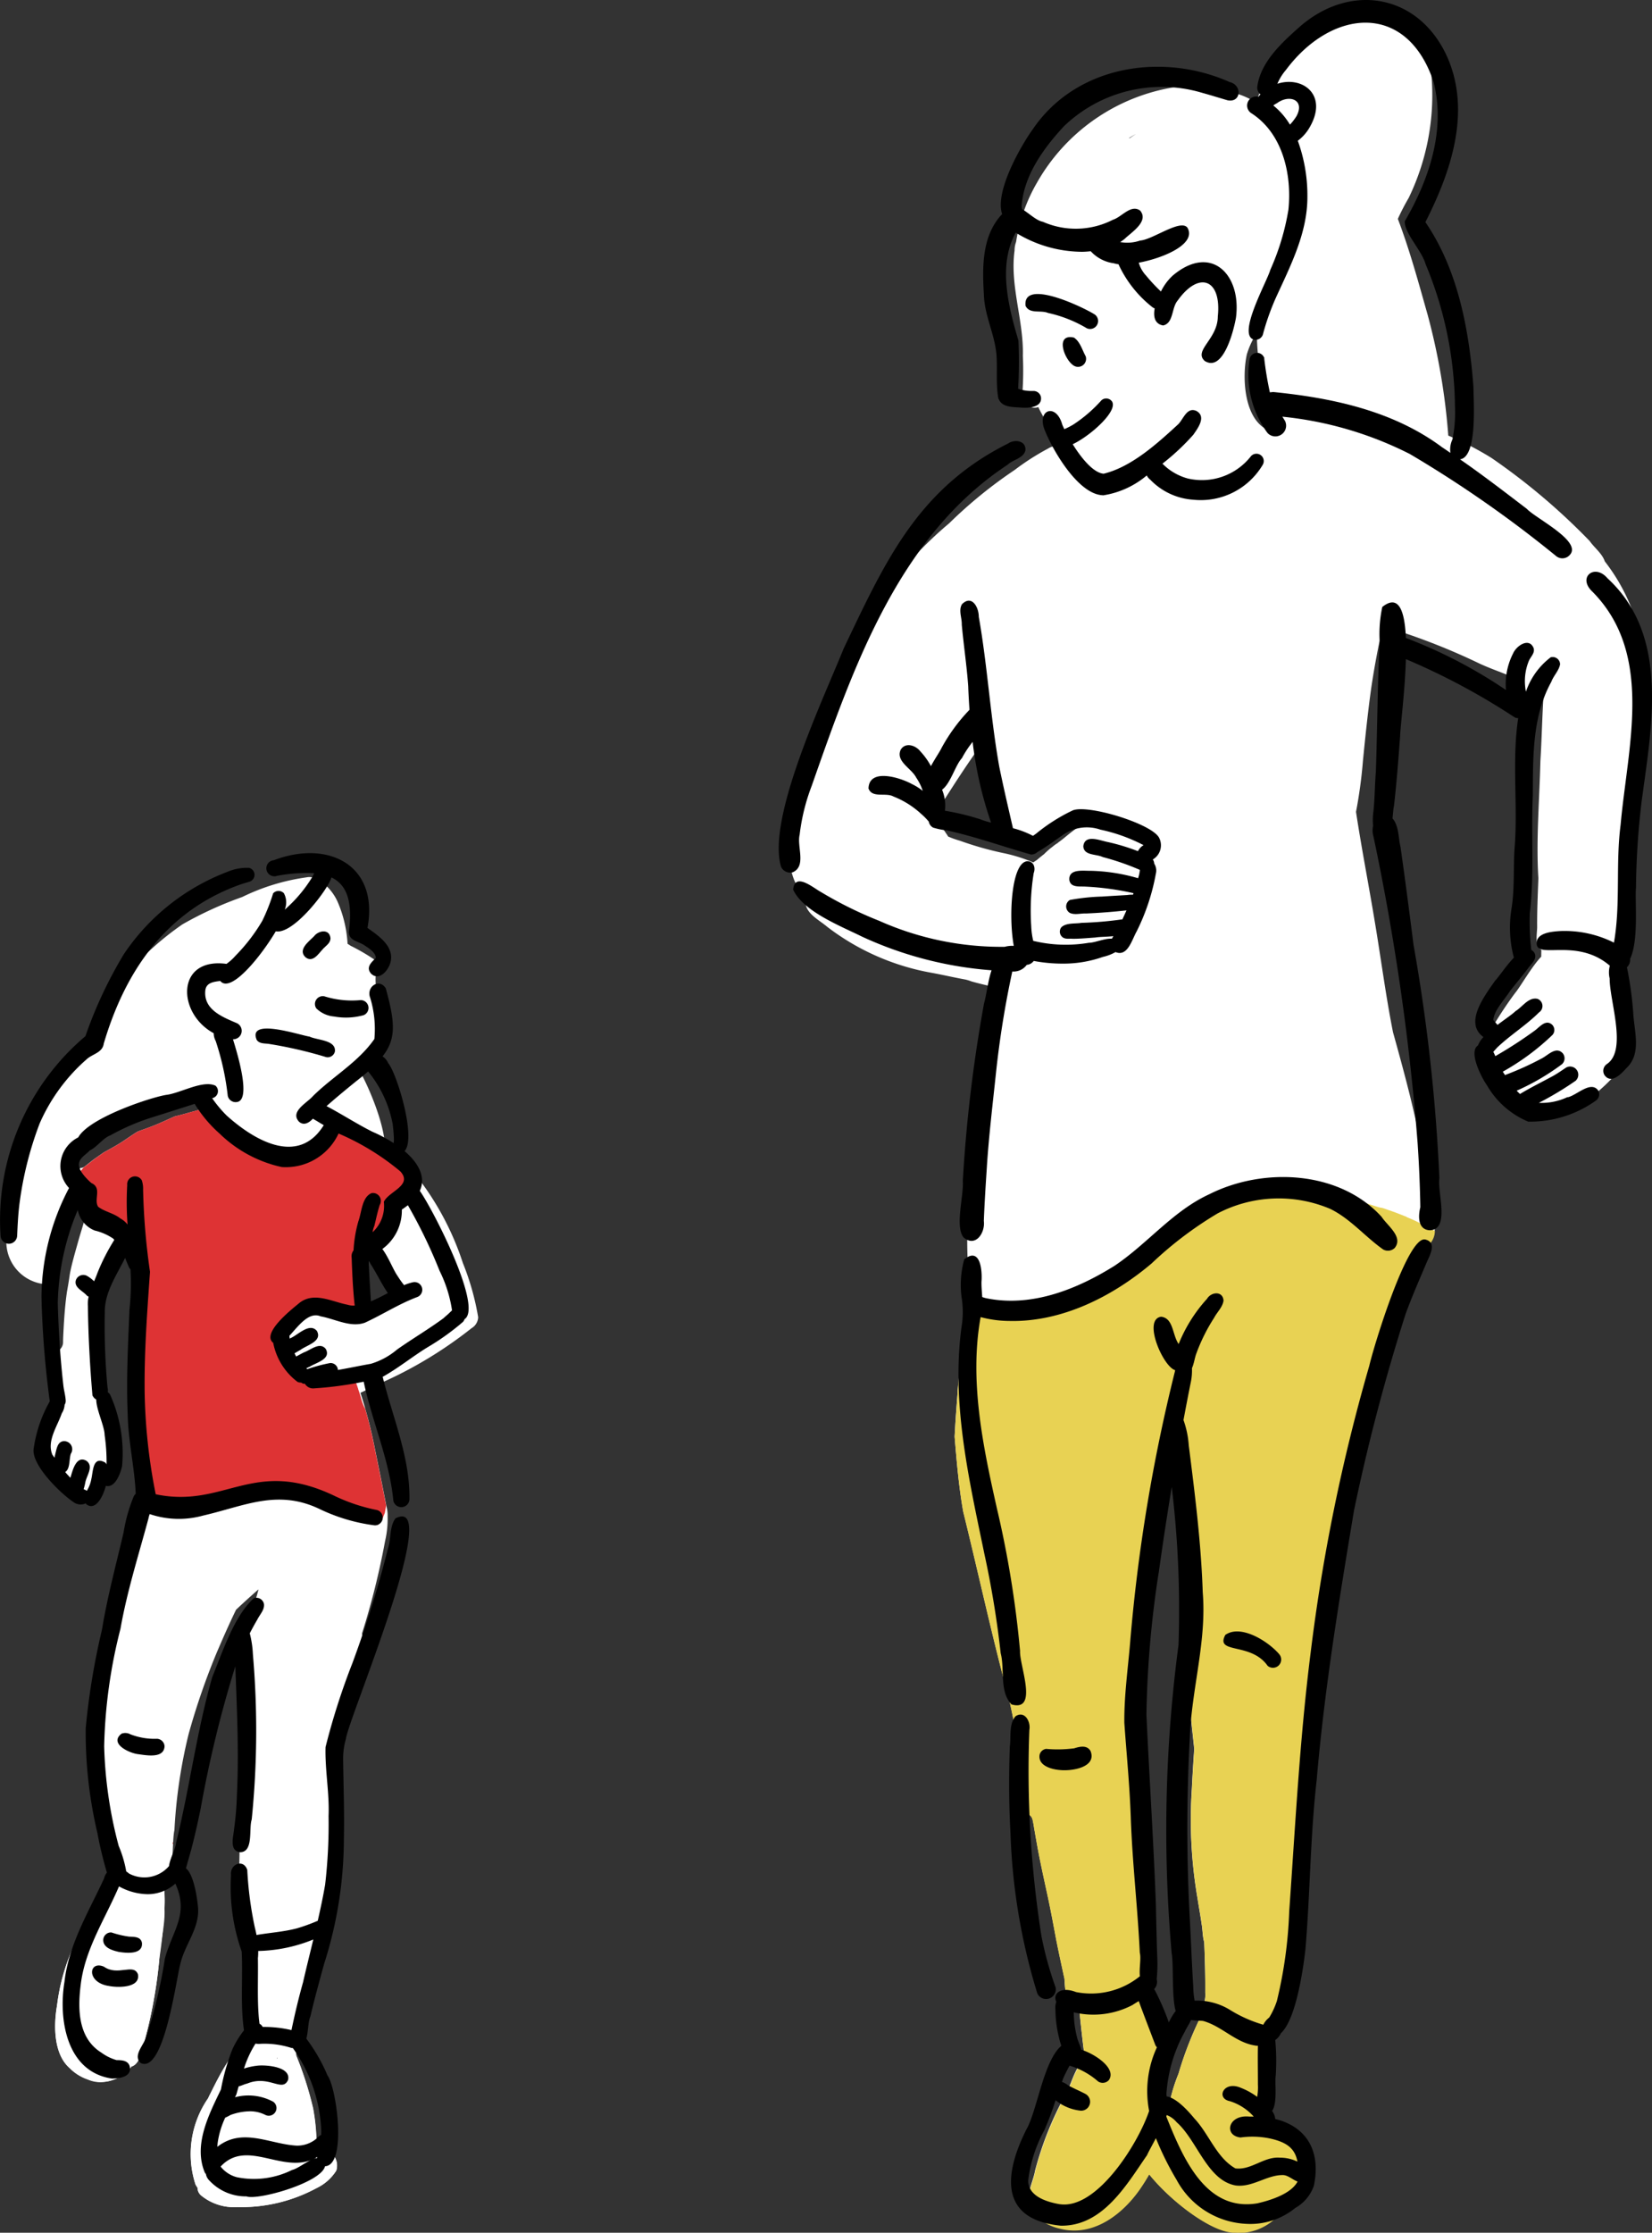 <svg height="148.149" viewBox="0 0 109.656 148.149" width="109.656" xmlns="http://www.w3.org/2000/svg" xmlns:xlink="http://www.w3.org/1999/xlink"><rect x="0" y="0" width="109.656" height="148.149" fill="#333333" stroke="none"/><clipPath id="a"><path d="m0 0h109.657v148.149h-109.657z"/></clipPath><g clip-path="url(#a)" fill="#fff" transform="translate(.001)"><path d="m143.6 49.779c-.022-.178-.041-.357-.06-.535q-.064-.6-.119-1.2c0 .02 0 .042.006.062-.015-.153-.027-.305-.039-.458s-.021-.3-.031-.446v-.019c-.043-.575-.063-1.15-.081-1.726-.079-.915-.164-1.83-.285-2.741-.06-.442-.115-.883-.158-1.325v-.021-.028c-.01-.116-.019-.233-.027-.35a12.614 12.614 0 0 0 -1.783-3.13c-.166-.512-.7-.911-1-1.345a42.671 42.671 0 0 0 -6.523-5.517 20.757 20.757 0 0 0 -2.864-1.481 43.148 43.148 0 0 0 -1.366-8c-.607-2.143-1.191-4.3-1.982-6.38a15.2 15.2 0 0 1 .72-1.391 15.688 15.688 0 0 0 1.542-7.712c-.048-.743-.2-2.612-1.235-2.5-.886-1.532-2.405-2.416-4.879-1.756a9 9 0 0 0 -5.158 4.578c-.111.3-.288.693-.408 1.094l-.023-.005a.809.809 0 0 0 -.108-.11c-1.544-.931-3.424-.866-5.163-.953a12.812 12.812 0 0 0 -9.229 6.331 11.283 11.283 0 0 0 -1.4 3.954 1.614 1.614 0 0 0 -.1.57c-.321 2.349.615 4.64.55 6.987a21.446 21.446 0 0 1 -.016 2.254.879.879 0 0 0 .724 1.186.782.782 0 0 0 .319-.038c.289.643.809 1.374.985 1.825.113.219.227.439.341.658-.04.011-.082.025-.124.04-.08.028-.159.057-.238.09a1.045 1.045 0 0 0 -.315.137 16.412 16.412 0 0 0 -2.213 1.417 30.465 30.465 0 0 0 -4.355 3.544 26.327 26.327 0 0 0 -6.505 8.176c-.338.769-.619 1.561-.93 2.34a7.544 7.544 0 0 0 -.329 1.107c-1.7 3.769-3.949 10.031-2.249 12.562a1.505 1.505 0 0 0 .47.979c.057.752.918 1.158 1.435 1.6a15.98 15.98 0 0 0 6.937 3.06c.753.138 1.5.313 2.26.451a2.862 2.862 0 0 1 .386.121c.6.169 1.214.312 1.83.428a.229.229 0 0 1 0 .029.979.979 0 0 1 -.023.184l-.005.028a.429.429 0 0 1 .031.089.6.6 0 0 1 .008.212v.024.014.016c0 .018 0 .036-.006.054v.019c0 .038-.01.076-.016.115l-.018.119c-.007.039-.014.079-.02.119q-.033.178-.069.356c-.008.04-.016.079-.025.119-.01.052-.021.1-.032.157s-.022.106-.033.158c-.072.359-.137.72-.2 1.082-.125.688-.235 1.38-.351 2.069s-.24 1.4-.364 2.092c-.061.345-.121.69-.178 1.035-.016.093-.031.188-.045.282s-.03.187-.044.282c-.008.061-.017.123-.025.185s-.016.123-.024.184c0 .025-.006.05-.01.076-.007.06-.015.121-.022.182-.011.086-.022.172-.033.259s-.021.173-.03.26-.019.16-.027.241v.019c-.005.045-.01.09-.014.134-.019.186-.031.373-.043.56 0 .081-.01.162-.016.243a1.127 1.127 0 0 1 -.026.174c0 .049-.007.1-.01.146-.023.371-.043.743-.061 1.115-.016.338-.046.674-.079 1.011-.018.183-.035.367-.061.549s-.051.333-.074.5c-.045.33-.077.66-.1.991-.022.261-.039.523-.061.784v.151s0 .1 0 .144v.054.293q.007.736.037 1.469c0 .1.009.2.014.3.02.389.049.778.075 1.166v.046c0 .052.008.1.011.157s.007.1.011.15v.068l.005.082.011.154v.013.027.01c0 .062.008.125.011.187l.005.086v.042c0 .064.007.13.01.2v.019c0 .058.005.118.008.177v.218.046s0 .035 0 .052 0 .016 0 .025a.81.81 0 0 1 -.04.239.233.233 0 0 1 -.048.081l-.022.023a.182.182 0 0 1 -.025.019.378.378 0 0 1 -.054.033l-.029.011c-.007.042-.014.083-.021.124-.055.319-.113.638-.165.959-.013.084-.027.168-.039.251s-.027.168-.039.253v.024c-.075.495-.14.991-.2 1.489-.009.084-.018.168-.028.251v.006.018.022.031c0 .034-.008.067-.011.1-.045.4-.079.8-.113 1.195v.007.043.013c0 .027 0 .055-.007.083v.016.036c-.065.817-.127 1.636-.172 2.454-.007.125-.014.251-.021.377.138 1.662.278 3.324.569 4.967 1.032 4.175 1.935 8.38 3.065 12.532a59.8 59.8 0 0 1 1.123 6.9c.007.025.013.05.019.075.029.109.049.219.074.329.017.079.033.159.046.238a.4.4 0 0 1 .059.034.553.553 0 0 1 .222.347c.048.21.08.424.116.636l.119.678c.069.39.139.78.217 1.168.169.849.358 1.7.54 2.542.188.87.353 1.744.515 2.618.154.826.336 1.646.512 2.468q.045.213.092.426c.005.21.028.422.044.621.1.611.228 1.473.958 1.617.1 1 .209 2 .343 3-.033.077-.065.154-.1.229-.629.6-.775 1.609-1.233 2.353a22.073 22.073 0 0 0 -1.96 4.935c-.153.916-.948 2.192 0 2.9a3.188 3.188 0 0 0 1.649.924c2.29.588 4.337-1.086 5.5-2.911.148-.222.286-.45.417-.682 1.417 1.758 3.931 3.664 5.413 3.843a3.6 3.6 0 0 0 3.154-1.117 4.922 4.922 0 0 0 1.549-1.486 2.963 2.963 0 0 0 -.034-2.969 2.269 2.269 0 0 0 -2.084-1.6c-.116-.01-.235-.011-.352-.025.08-.708.145-1.417.215-2.127.078-.834.193-1.666.223-2.5-.013-.383.13-.969-.246-1.183 1.708-1.321 2.6-8.942 2.676-10.376.282-3.457.218-6.926.367-10.389.063-2.629.483-5.227.772-7.835a91.852 91.852 0 0 1 2.464-12.641c1.059-3.376 2.389-6.658 3.652-9.96a1.73 1.73 0 0 0 .826-1.363c.737-.722.149-2.032.131-2.946-.087-1.265-.213-3.852-.936-4.836-.453-2.106-1.023-4.185-1.6-6.26-.484-2.441-.8-4.91-1.213-7.364-.4-2.419-.872-4.825-1.24-7.248a31.321 31.321 0 0 0 .461-3.4c.158-1.6.325-3.207.546-4.8q.389-2.616 1.024-5.188a3.142 3.142 0 0 0 .242.2.656.656 0 0 0 -.191.186.614.614 0 0 0 .1.8 43.4 43.4 0 0 1 6.06 2.383c.61.279 1.241.5 1.86.755.253.11.5.232.748.359a1.2 1.2 0 0 0 .105.605.986.986 0 0 0 .065.266.573.573 0 0 0 .941.183 1.854 1.854 0 0 0 .162-.358l.333.182c-.1 1.482-.125 2.976-.217 4.452-.059 2.58-.293 5.2-.134 7.775-.037 1.087-.092 2.174-.081 3.262-.011.491-.173 1.2.277 1.494 0 .151-.006.3-.006.453-.652.682-1.368 1.979-1.751 2.432a26.288 26.288 0 0 0 -2.176 3.483 5.469 5.469 0 0 0 .561 2.167c.483 1.129 1.22 2.6 2.651 2.538a1.336 1.336 0 0 0 .395.164c1.8.365 5.192-2.422 5.958-3.984.014-.019.028-.037.04-.056.355-.358.258-1.07.136-1.558-.286-1.378-.423-2.786-.751-4.157-.068-.286-.154-.568-.215-.855.64-.22.559-1.567.59-2.214.086-1.694.255-3.381.47-5.064a39.162 39.162 0 0 0 .625-4.762c-.01-.458.216-1.449.241-2.281a.56.56 0 0 0 .046-.064c0-.038-.01-.075-.014-.113m-36.812 5.458c-.8.133-1.386.822-2.041 1.277l-.047.046a2.521 2.521 0 0 0 -.337.241 4.96 4.96 0 0 0 -.573.5c-.157.121-.312.244-.459.375-.084.055-.171.112-.256.171a10.593 10.593 0 0 0 -1.987-.619 21.918 21.918 0 0 1 -2.881-.819 6.2 6.2 0 0 1 -.777-.276c-.294-.46-.631-.91-.974-1.347.286-.373.5-.816.775-1.188.757-1.19 1.531-2.373 2.357-3.52.067-.095.133-.189.2-.285a30.251 30.251 0 0 0 1.1 5.348 2.935 2.935 0 0 0 .657 1.136 1.636 1.636 0 0 0 1.33.338 1.047 1.047 0 0 0 .637-.225 13.6 13.6 0 0 1 1.312-.625 8.81 8.81 0 0 0 1.8-.831 3.235 3.235 0 0 1 .344.224.706.706 0 0 0 -.178.078m2.618-45.436q.239-.15.485-.286c-.134.086-.266.174-.4.265-.03.006-.059.013-.088.02m4.993 124.159-.055.107a.623.623 0 0 1 .028.086.649.649 0 0 0 -.061.049 23.66 23.66 0 0 0 -1.594 4.028 10.845 10.845 0 0 0 -.695 2.509.619.619 0 0 1 -.293.074.663.663 0 0 1 -.487-.222l-.022-.027a.586.586 0 0 1 -.075-.123l-.012-.031c0-.011-.008-.022-.011-.034s-.007-.024-.01-.035a.774.774 0 0 1 -.007-.324c.016-.085.033-.17.05-.254q.057-.295.129-.587c.014-.058.028-.116.043-.174s.024-.095.037-.141c0-.012.005-.024.008-.036.041-.163.082-.326.124-.488v-.006c.018-.069.036-.139.055-.209s.043-.163.066-.244q.062-.229.128-.456c.009-.031.017-.061.027-.092.023-.08.047-.16.071-.24v-.006c.028-.1.057-.189.087-.284.018-.057.036-.113.055-.17.012-.039.025-.077.037-.116s.027-.081.04-.122q.053-.16.11-.318c.02-.057.04-.115.061-.171l-.014.037c.011-.032.022-.063.033-.094a.958.958 0 0 0 -.57-.215l-.034-.072c-.147-.315-.294-.628-.428-.948s-.262-.657-.387-.987c-.068-.18-.138-.36-.207-.54l-.037-.1-.074-.2c0-.012-.01-.024-.015-.035a1.142 1.142 0 0 1 -.081-.255.736.736 0 0 1 .027-.358.765.765 0 0 1 .074-.147c.008-.022.015-.044.022-.066s.008-.033.011-.049c.015-.066.027-.132.037-.2.068-.5.089-.995.137-1.492.052-.536.063-1.077.077-1.615 0-.129 0-.257-.014-.386-.027-.173-.059-.345-.091-.516-.036-.193-.067-.386-.1-.579a.5.5 0 0 1 .042-.3c-.261-2.351-.5-4.705-.827-7.048q-.07-.485-.136-.971a1.6 1.6 0 0 0 .273-1.012c.1-1.022.121-2.05.143-3.076.012-2.359.212-4.709.353-7.064a47.778 47.778 0 0 1 1.332-8.109c.148-.625.308-1.248.475-1.868.158 2.878.64 5.727 1.059 8.578.008.133.018.267.027.4-.063 1.214-.136 2.428-.246 3.639-.007.657-.338 1.739.082 2.275a1 1 0 0 0 .122.55.667.667 0 0 0 .1.115c0 .042.007.084.009.127.118 1.117.233 2.233.353 3.35-.064.89-.116 1.781-.159 2.672a30.779 30.779 0 0 0 .384 7.281c.083.549.189 1.1.263 1.647.075.4.059.835.175 1.226.047 1.114.077 2.229.068 3.344.042.357-.1.748-.094 1.114m4.345-104.769-.064-.016c-1.626-.71-1.755-3.52-1.424-5.032a5.576 5.576 0 0 1 .531-1.214.854.854 0 0 0 .134-.029 16.494 16.494 0 0 0 .62 4.172c.168.652.365 1.293.576 1.93a.94.94 0 0 0 -.374.189m13.121 2.874q.29.2.575.409.663.513 1.311 1.043a15.768 15.768 0 0 1 -1.885-1.452m4.429 3.678a.564.564 0 0 0 -.054-.155l.149.138a.472.472 0 0 0 -.1.017" transform="translate(-34.503 -.616)"/><path d="m130.719 186.541s0-.006 0-.008v-.005z" transform="translate(-51.908 -74.074)"/></g><g clip-path="url(#a)" transform="translate(.001)"><path d="m135.071 132.685c-.048-.02-.1-.036-.144-.055-.169-.068-.339-.134-.511-.2-.052-.019-.1-.04-.157-.058l-.094-.033-.077-.028q-.291-.1-.583-.2l-.037-.01-.027-.007a1.326 1.326 0 0 1 -.194-.036c-.157-.045-.314-.1-.47-.148l-.256-.081c-.073-.023-.145-.047-.218-.069-.175-.049-.35-.094-.527-.137v.011c-.256-.062-.511-.13-.767-.183-.745-.157-1.494-.289-2.248-.385h-.03.011-.014-.029-.034-.034.019l-.119-.015h-.024l-.054-.007a24.827 24.827 0 0 0 -3.27-.2h-.016c-.2.006-.407.015-.61.029q-.191.069-.379.143a20.071 20.071 0 0 0 -1.924 1.072c-.61.359-1.216.726-1.809 1.112l-.047.031h.007l-.082.057-.181.125-.834.574c-.357.253-.706.514-1.079.742l-.168.1c-.136.1-.274.206-.409.312-.388.326-.76.669-1.164.974l-.019.013c-.389.292-.793.566-1.2.824-.207.13-.418.248-.632.362-.037.02-.072.043-.11.063q-.378.2-.773.361a6.371 6.371 0 0 1 -1.136.335c-.181.039-.363.074-.546.107h-.012l-.277.049-.088.016h-.028c-.145.035-.29.067-.435.1l-.052.011-.218.046-.1.042a7.272 7.272 0 0 1 -1.565.492 7.006 7.006 0 0 1 -.862.1h-.092c-.051 0-.1-.008-.152-.011-.152-.01-.3-.026-.455-.049l-.074-.01-.077-.011-.224-.031c-.145-.02-.289-.04-.434-.061-.078-.011-.154-.029-.232-.042-.119-.02-.237-.045-.355-.071-.067-.014-.135-.023-.2-.04h-.01v.077.218a1.168 1.168 0 0 1 -.044.363.263.263 0 0 1 -.052.078c-.007.007-.01.018-.017.025a.339.339 0 0 1 -.074.045.394.394 0 0 1 -.034.02c-.007.041-.014.082-.021.123-.055.32-.113.639-.165.959-.028.176-.056.352-.082.529v.065c-.071.476-.143.95-.2 1.428-.01.084-.019.168-.028.252v.024.017-.012.022.006.024.02-.013c0 .034-.008.068-.011.1-.045.4-.079.8-.113 1.195v.007.043.013l-.007.082v.016.037c-.065.817-.127 1.636-.172 2.454q-.011.188-.021.377c.138 1.662.278 3.324.569 4.967 1.032 4.175 1.935 8.38 3.064 12.532a59.669 59.669 0 0 1 1.124 6.9c.006.025.013.05.019.075.029.109.049.219.074.329.017.079.032.159.046.238a.513.513 0 0 1 .058.034.553.553 0 0 1 .222.347c.048.21.08.424.116.636s.079.452.119.678c.069.39.139.78.217 1.168.169.849.358 1.7.54 2.542.188.87.353 1.744.515 2.618.154.826.336 1.647.512 2.468.032.148.066.3.1.444.005.2.023.409.039.6.1.614.229 1.479.965 1.619q.145 1.494.342 2.979c-.034.083-.069.165-.1.245-.629.6-.775 1.609-1.233 2.353a22.09 22.09 0 0 0 -1.959 4.935c-.153.916-.948 2.192 0 2.9a3.186 3.186 0 0 0 1.649.924c2.289.588 4.336-1.085 5.5-2.911.149-.223.286-.453.418-.685 1.417 1.759 3.93 3.668 5.413 3.846a3.585 3.585 0 0 0 3.149-1.121 4.918 4.918 0 0 0 1.554-1.481 2.964 2.964 0 0 0 -.034-2.969 2.271 2.271 0 0 0 -2.084-1.6c-.118-.01-.236-.017-.354-.031.081-.707.148-1.414.218-2.122.078-.834.193-1.666.222-2.5-.013-.384.125-.968-.254-1.18 1.714-1.3 2.608-8.942 2.685-10.379.281-3.457.218-6.927.367-10.388.063-2.629.483-5.227.772-7.836a91.884 91.884 0 0 1 2.463-12.641c1.061-3.379 2.392-6.664 3.655-9.969a1.726 1.726 0 0 0 .824-1.353 1.292 1.292 0 0 0 .365-.881 17.532 17.532 0 0 0 -1.572-.8c-.1-.042-.195-.08-.292-.121m-16.14 59.425a.658.658 0 0 1 -.514-.263.445.445 0 0 1 -.028-.04.545.545 0 0 1 -.074-.167.777.777 0 0 1 -.007-.325c.016-.084.033-.169.05-.254 0-.021.01-.042.014-.063.046-.234.1-.467.158-.7.012-.047.024-.095.037-.142 0-.011.005-.023.008-.036.075-.3.154-.6.235-.894.033-.119.064-.238.1-.356.1-.354.2-.707.32-1.057v-.005q.072-.22.15-.438l-.03.084.09-.256c0 .013-.009.025-.013.037.011-.031.022-.063.033-.094a.962.962 0 0 0 -.568-.212l-.036-.075c-.146-.314-.294-.628-.428-.948s-.262-.657-.386-.988c-.106-.279-.216-.556-.318-.836a1.259 1.259 0 0 1 -.1-.289.746.746 0 0 1 .027-.359.8.8 0 0 1 .074-.147c.008-.022.016-.044.022-.066s.007-.033.011-.049c.014-.065.027-.129.037-.194.068-.495.089-.995.137-1.492.052-.536.063-1.077.077-1.615 0-.13 0-.258-.014-.387-.027-.173-.059-.345-.091-.516-.036-.192-.067-.386-.1-.579a.5.5 0 0 1 .042-.3c-.26-2.351-.5-4.7-.827-7.048q-.069-.487-.137-.972a1.6 1.6 0 0 0 .273-1.01c.1-1.022.121-2.05.143-3.076.012-2.359.211-4.71.353-7.064a47.716 47.716 0 0 1 1.332-8.109c.15-.628.312-1.252.48-1.875.158 2.879.634 5.732 1.054 8.584.007.115.021.23.029.345-.065 1.233-.137 2.465-.249 3.694-.007.657-.338 1.738.083 2.275a.99.99 0 0 0 .121.549.632.632 0 0 0 .1.1c0 .046.009.093.012.139q.176 1.673.357 3.346c-.064.892-.12 1.784-.163 2.676a30.777 30.777 0 0 0 .383 7.28c.083.55.189 1.1.263 1.647.074.388.063.818.171 1.2.048 1.121.081 2.244.072 3.367.043.358-.1.749-.09 1.117-.019.036-.04.069-.059.1a.646.646 0 0 1 .025.1.6.6 0 0 0 -.059.039 23.677 23.677 0 0 0 -1.594 4.027 10.976 10.976 0 0 0 -.693 2.5.613.613 0 0 1 -.3.084" fill="#e8d253" transform="translate(-41.723 -51.951)"/><g fill="#ffe23b"><path d="m116.946 219.886v.006l.008.031-.009-.037" transform="translate(-46.442 -87.321)"/><path d="m116.822 219.369v.016.008l-.005-.024" transform="translate(-46.392 -87.116)"/><path d="m144.44 131.233h-.017l.085.011-.068-.008" transform="translate(-57.353 -52.115)"/><path d="m144.339 131.221h.022-.007-.029.013" transform="translate(-57.315 -52.11)"/><path d="m143.84 131.159h.007.036-.042" transform="translate(-57.122 -52.086)"/><path d="m130.719 186.541v-.01z" transform="translate(-51.908 -74.074)"/></g></g><g clip-path="url(#a)" transform="translate(.001)"><path d="m109.125 26.371c.085.98-.043 1.99.125 2.954.206.642.933.6 1.482.643.495.042 1.449.012 1.353-.7a.506.506 0 0 0 -.526-.4 2.8 2.8 0 0 1 -.99-.147 30.393 30.393 0 0 0 .021-3.2c-.669-2.254-1.371-5.008-.178-7.158a8.468 8.468 0 0 0 4.378 1.27c.2 0 .4-.016.6-.037a2.536 2.536 0 0 0 1.54.8 1.233 1.233 0 0 0 .3.06 7.721 7.721 0 0 0 2.213 2.82.561.561 0 0 0 .191.112c-.1.562.007 1.035.561 1.132.7-.148.55-1.165.958-1.644 1.428-2.012 2.933-1.424 2.671 1.042 0 1.514-1.639 2.265-.866 2.959 1.226.764 1.918-2.009 2.068-2.85.395-2.879-1.647-4.972-4.2-2.811a3.539 3.539 0 0 0 -.776 1.052 11.68 11.68 0 0 1 -.994-1.064 2.1 2.1 0 0 1 -.479-.848c1.69-.317 3.839-1.252 3.235-2.317-.45-.613-2.307.792-3.145.848a2.624 2.624 0 0 1 -1.325.1 3.155 3.155 0 0 0 .284-.2c.467-.451 1.651-1.174 1.038-1.894-.616-.427-1.215.434-1.8.613a5.41 5.41 0 0 1 -4.651.135c-.428-.075-.918-.563-1.381-.842-.01-.063-.021-.125-.031-.186.139-2.042 1.467-3.867 2.822-5.323a9.371 9.371 0 0 1 9.157-2.207c.563.155 1.12.33 1.681.494.93.191.989-1.016.154-1.205-4.487-2-10.2-1.1-13.07 3.127-.7.957-2.561 4.118-2.034 5.639a.928.928 0 0 0 -.161.169c-1.2 1.427-1.159 3.445-1.05 5.208.045 1.335.69 2.54.821 3.846" transform="translate(-42.99 -2.925)"/><path d="m118.795 50.288a5.876 5.876 0 0 0 2.914-1.322.834.834 0 0 0 .236.283 4.355 4.355 0 0 0 2.86 1.328 4.777 4.777 0 0 0 4.595-2.307.486.486 0 0 0 -.77-.587 4.131 4.131 0 0 1 -4.211 1.481 3.726 3.726 0 0 1 -1.668-.981 15.427 15.427 0 0 0 2.047-1.915c.3-.433.88-1.2.217-1.577-.638-.295-.866.526-1.219.879-1.385 1.273-3.1 2.836-4.951 3.28-.689-.062-1.475-1.032-2.051-1.956 1.22-.573 3.194-2.358 2.536-2.918a.475.475 0 0 0 -.626 0 9.357 9.357 0 0 1 -1.878 1.618 5.428 5.428 0 0 1 -.587.3c-.052-.107-.1-.208-.138-.3-.408-1.479-1.742-.991-1.148.406.558 1.373 2.228 4.226 3.842 4.28" transform="translate(-45.591 -17.418)"/><path d="m117.752 37.135c-1.285-.285-.639 1.479-.014 1.859a.534.534 0 0 0 .794-.617c-.234-.42-.365-.966-.78-1.242" transform="translate(-46.467 -14.735)"/><path d="m117.5 33.718c-.722-.464-4.8-2.432-4.591-.575.266.563 1 .266 1.491.473a8.666 8.666 0 0 1 2.572 1.015.53.53 0 0 0 .528-.914" transform="translate(-44.836 -12.851)"/><path d="m137.577 7.511c2.088 1.34 2.7 4.069 2.463 6.4a16.146 16.146 0 0 1 -1.2 3.988c-.225.8-2.246 4.353-1.074 4.641a.516.516 0 0 0 .6-.427 16.579 16.579 0 0 1 .808-2.284c.977-2.148 2.131-4.343 2.125-6.766a10.607 10.607 0 0 0 -.637-3.723 2.911 2.911 0 0 0 .752-.832c1.32-2.2-.435-3.495-2.108-2.949a3.494 3.494 0 0 1 .57-.92c3.02-4.051 8.012-4.57 9.8.8.816 3.2-.309 6.489-1.915 9.248-.032.776 1.132 1.934 1.388 2.85a25.073 25.073 0 0 1 1.945 9.445 8.849 8.849 0 0 1 -.17 2.182 1.539 1.539 0 0 0 -.131.886c-.179-.12-.356-.245-.537-.362-3.239-2.416-7.254-3.277-11.205-3.675a1.842 1.842 0 0 0 -.243.024 22.787 22.787 0 0 1 -.38-2.3.5.5 0 0 0 -.5-.323.508.508 0 0 0 -.461.4 6.492 6.492 0 0 0 1.185 4.916.713.713 0 0 0 1.165-.793c-.059-.1-.119-.193-.18-.289a23.987 23.987 0 0 1 8.464 2.478 78.384 78.384 0 0 1 9.699 6.764.653.653 0 0 0 .913-.064c.856-.9-2.254-2.424-2.847-3.061-1.452-1.107-2.922-2.24-4.437-3.288 1.185-.147.89-3.924.892-4.807-.289-3.778-1.016-7.754-3.19-10.931 1.691-3.321 3.043-7.289 1.472-10.911-1.85-4.188-6.375-5.032-9.788-2.075-1.2 1.065-2.642 2.364-2.846 4.035a.59.59 0 0 0 .214.475c-.048.048-.092.106-.138.159a.6.6 0 0 0 -.469 1.088m2.991.209a3.486 3.486 0 0 1 -.426.552 4.854 4.854 0 0 0 -1.103-1.271 1.011 1.011 0 0 1 .231-.145c.825-.621 1.9-.236 1.3.864" transform="translate(-54.518)"/><path d="m139.21 39.371-.025-.059c0 .013 0 .027.007.039s.017.028.022.044v-.024" transform="translate(-55.273 -15.612)"/><path d="m173.891 63.365c-.846-1.008-2.013-.077-1.019.869 4.133 4.16 2.346 10.309 1.887 15.483-.338 2.58.005 5.214-.435 7.777 0 .013-.009.028-.013.042a7.281 7.281 0 0 0 -3.562-.768c-.564.035-1.677.121-1.553.915.162.9 2.72-.441 4.847 1.385a1.72 1.72 0 0 0 -.011.846c-.01 1.5 1.186 4.772-.189 5.683a.542.542 0 0 0 -.146.742c.452.6 1.1-.092 1.441-.47 1.037-.965.515-2.454.458-3.687a23.816 23.816 0 0 0 -.417-3.01.687.687 0 0 0 .209-.559c.588-1.222.31-3.833.392-4.739a51.581 51.581 0 0 1 .377-5.73c.66-4.95 1.867-10.971-2.266-14.78" transform="translate(-67.187 -24.99)"/><path d="m87.125 74.673a13.359 13.359 0 0 1 .8-3.247c2.749-7.834 5.744-16.527 13-21.306.343-.34 1.073-.432 1.185-.957.061-.649-.714-.757-1.144-.458-6.012 3-8.179 7.868-10.921 13.611-1.35 3.362-5.1 11.23-4.157 14.468a.664.664 0 0 0 .779.374c.922-.406.269-1.7.457-2.486" transform="translate(-34.048 -19.279)"/><path d="m99.978 92.934a96.653 96.653 0 0 0 -1.391 11.673c.07.984-.539 3.067.058 3.764.8.668 1.44-.329 1.337-1.106.047-1.183.122-2.367.2-3.549.123-1.983.386-4.182.6-6.2a63.532 63.532 0 0 1 1.09-6.8 1.079 1.079 0 0 0 .96-.441.629.629 0 0 0 .462-.26 10.277 10.277 0 0 0 1.939.179 7.865 7.865 0 0 0 2.654-.446 3.051 3.051 0 0 0 .839-.321c.8.335 1.09-.828 1.394-1.358a14.247 14.247 0 0 0 1.282-3.847.837.837 0 0 0 -.109-.66.552.552 0 0 0 -.094-.279 1.088 1.088 0 0 0 .412-1.451c-.512-.934-4.727-2.214-5.724-1.807a11.769 11.769 0 0 0 -2.312 1.445 3.024 3.024 0 0 1 -.333.245 5.983 5.983 0 0 0 -1.325-.506c-.313-1.35-.628-2.706-.907-4.066-.59-3.3-.78-6.658-1.362-9.963 0-.635-.463-1.484-1.113-.837-.25.4 0 .912-.017 1.359.124 1.361.329 2.712.427 4.075.019.524.049 1.049.085 1.575a11.745 11.745 0 0 0 -1.845 2.514c-.15.31-.47.761-.713 1.225a4.689 4.689 0 0 0 -.72-1c-.311-.391-.983-.6-1.287-.091-.354.773.723 1.239 1.027 1.848a3.608 3.608 0 0 1 .438.884 3.824 3.824 0 0 0 -.734-.46c-.761-.42-2.829-1.076-2.869.3.248.666 1.144.245 1.656.533a5.84 5.84 0 0 1 1.822 1.138 4.68 4.68 0 0 1 .523.526.564.564 0 0 0 .288.4 5 5 0 0 0 .918.187c1.895.411 3.731 1.078 5.585 1.6a.6.6 0 0 0 .411-.158l.151-.092c.525-.31 1.012-.678 1.513-1.023a2.76 2.76 0 0 1 2.527-.379 11.276 11.276 0 0 1 2.865 1.029.937.937 0 0 0 -.373.4 13.724 13.724 0 0 0 -1.97-.6c-.521-.093-1.563-.563-1.657.276.037.63.859.5 1.291.714a16.91 16.91 0 0 1 2.463.851 2.389 2.389 0 0 1 -.054.33c-.017.077-.043.149-.062.224a12.207 12.207 0 0 0 -3.134-.493c-.5.013-1.476-.159-1.433.6.077.538.682.42 1.077.449a18.375 18.375 0 0 1 3.186.436c-.013.035-.026.069-.039.1a2.292 2.292 0 0 0 -.386.024c-.511.03-1.091.061-1.671.1a13.636 13.636 0 0 0 -2.134.227.5.5 0 0 0 0 .857c.335.155.721.021 1.077.039.9-.037 1.793-.109 2.685-.206-.09.2-.18.4-.274.6-.013 0-.025 0-.037 0a24.276 24.276 0 0 1 -2.688.228c-.385.07-1.011-.022-1.331.3a.472.472 0 0 0 .088.656c.206.145.42.078.673.1.5 0 1-.049 1.5-.083.251-.048.739-.042 1.2-.091-.036.057-.067.113-.1.17-.459-.038-1.133.271-1.522.269a9.171 9.171 0 0 1 -3.7-.127 5.076 5.076 0 0 1 -.133-.984 15.645 15.645 0 0 1 .165-3.514c.131-.329.02-.769-.4-.787-1.094.021-1.276 3.7-.923 5.617a1.882 1.882 0 0 0 -.6.063 19.867 19.867 0 0 1 -8.332-1.724 26.315 26.315 0 0 1 -3.87-1.913c-.526-.286-1.729-1.334-1.842-.16.649 1.446 3.171 2.426 4.565 3.119a24.9 24.9 0 0 0 8.605 2.235c-.247.731-.316 1.542-.518 2.276m-2.578-12.857a2.745 2.745 0 0 0 -.19-1.4c.564-.405.884-1.637 1.315-2.09a6.853 6.853 0 0 1 .714-1.082 25.367 25.367 0 0 0 1.224 5.355 4.632 4.632 0 0 1 -.691-.212 16.053 16.053 0 0 0 -2.372-.575" transform="translate(-34.679 -26.254)"/><path d="m109.609 160.961a67.96 67.96 0 0 0 -1.53-9.412c-.921-4.1-1.85-8.48-1.084-12.709a7.586 7.586 0 0 0 1.92.255c3.468.079 6.826-1.615 9.427-3.814a24.612 24.612 0 0 1 4.379-3.32 8.769 8.769 0 0 1 7.486-.3c1.337.657 2.3 1.836 3.5 2.686a.646.646 0 0 0 .778-.1c.581-.731-.495-1.473-.872-2.058-2.811-3.087-7.849-3.307-11.432-1.506-2.427 1.114-4.077 3.258-6.283 4.742-2.492 1.561-5.477 2.761-8.46 2.176a1.832 1.832 0 0 1 -.337-.094c-.021-.334-.054-.669-.05-1 .063-.744-.069-2.364-1.145-1.5a6.4 6.4 0 0 0 -.179 2.492 6.214 6.214 0 0 1 .041 1.709c-.772 5.156.44 10.333 1.481 15.367a63.857 63.857 0 0 1 1.077 6.562c.282 1.091-.1 2.536.714 3.4 1.836.535.495-2.656.574-3.574" transform="translate(-41.904 -51.445)"/><path d="m138.808 136.417c-1.182-.263-3.427 7.109-3.715 8.379a121.378 121.378 0 0 0 -3.884 18.97c-.729 5.723-1.023 11.486-1.431 17.238a29.4 29.4 0 0 1 -.82 5.945 5.194 5.194 0 0 1 -.507 1.093 1.373 1.373 0 0 0 -.393.478 8.933 8.933 0 0 1 -2.268-1.019 4.148 4.148 0 0 0 -2.291-.578 5.793 5.793 0 0 1 -.092-.963c-.09-1.41-.14-2.855-.217-4.27a111.11 111.11 0 0 1 -.01-12.223c.121-3.245 1.126-6.38.858-9.639-.107-3.264-.518-6.506-.927-9.743a6.222 6.222 0 0 0 -.351-1.688c.159-.848.32-1.7.493-2.543a3.828 3.828 0 0 0 .069-.9c.138-.3.185-.7.291-.971a11.907 11.907 0 0 1 1.176-2.364c.2-.382.566-.709.629-1.143-.039-.66-.817-.593-1.095-.124a9.945 9.945 0 0 0 -1.883 3c-.424-.585-.332-1.714-1.164-1.811-1.232.177.106 3.255.9 3.536.01.006.021.007.03.012 0 .027-.013.052-.014.078a112.781 112.781 0 0 0 -2.976 18.029c-.15 1.76-.4 3.52-.382 5.29.149 2.112.348 4.09.426 6.236.1 3.014.458 6.009.6 9.019.1.394-.054 1.06.007 1.561a5.141 5.141 0 0 1 -4.239 1.05c-1.03-.4-1.569.124-1.311.646a1.181 1.181 0 0 0 -.058.515 8.257 8.257 0 0 0 .391 2.408c-1.185 1.007-1.616 4.35-2.316 5.543-1.47 2.937-1.847 5.982 2.281 6.39 2.78.039 4.34-2.669 5.732-4.689.089-.215.334-.64.581-1.12a19.879 19.879 0 0 0 1.375 2.768 5.537 5.537 0 0 0 4.656 2.92 4.7 4.7 0 0 0 3.222-1.056 2.685 2.685 0 0 0 1.237-1.486c.5-2.433-.621-3.944-2.566-4.416a1.077 1.077 0 0 0 -.209-.534c.37-.535.162-1.84.241-2.356a14.894 14.894 0 0 0 -.032-2.352 1.051 1.051 0 0 0 .373-.451c1.067-.958 1.532-4.69 1.633-5.6.311-3.717.318-7.467.741-11.18.512-6 1.489-11.95 2.477-17.89a130.085 130.085 0 0 1 3.423-13.041c.426-1.169.928-2.307 1.412-3.454.214-.479.683-1.307-.1-1.5m-17.7 22.141q.4-2.866.869-5.721a68.193 68.193 0 0 1 .45 10.486 93.224 93.224 0 0 0 -.453 20.468c.133.7-.006 2.937.266 3.817a3.947 3.947 0 0 0 -.456.758 16.954 16.954 0 0 0 -.874-2.035c-.028-.055-.062-.115-.1-.174a.7.7 0 0 0 .169-.664 10.066 10.066 0 0 0 .031-1.6q-.052-1.658-.083-3.316c-.157-4.214-.436-8.423-.629-12.635a67.747 67.747 0 0 1 .807-9.384m-6.533 41.876c-.866-.143-2.144-.524-2.121-1.592a9.254 9.254 0 0 1 1.07-3.325 19.442 19.442 0 0 0 .746-1.988 3.159 3.159 0 0 0 1.669.694.592.592 0 0 0 .31-1.113c-.379-.2-.775-.362-1.15-.57a1.309 1.309 0 0 0 -.407-.225c.031-.084.059-.17.092-.254.124-.282.266-.556.415-.825a5.064 5.064 0 0 1 1.895 1.048.549.549 0 0 0 .714-.092c.526-.767-.907-1.733-1.849-2.021 0-.019 0-.036 0-.055-.064-.248-.192-.471-.254-.72a6.855 6.855 0 0 1 -.228-1.7 5.579 5.579 0 0 0 3.905-.489c.111-.075.254-.161.408-.255.359.973.734 1.941 1.1 2.911a.506.506 0 0 0 .107.153 6.91 6.91 0 0 0 -.518 4.224c-.731 2.182-3.462 6.53-5.906 6.19m13.13-.067c-3.49.616-5-3.066-6.084-5.751a.48.48 0 0 0 .025-.1 1.593 1.593 0 0 1 .658.474c1.364 1.194 2.033 3.872 3.928 4.2 1.126.141 2.069-.716 3.16-.691.322.022.635.32.942.43-.421.808-1.769 1.236-2.63 1.436m2.633-2.752a2.654 2.654 0 0 0 -1.177-.268c-1.057-.086-1.907.848-2.954.711-1.258-.717-1.747-2.277-2.718-3.309-.359-.433-1.153-1.354-1.85-1.47 0-.064-.007-.128-.007-.192a9.782 9.782 0 0 1 1.215-4.095c.095-.218.29-.5.417-.778.268.044.572.034.8.062 1.226.334 2.133 1.407 3.4 1.62a1 1 0 0 0 .24.025c-.018.863 0 1.655 0 2.576a3.561 3.561 0 0 1 -.05.816 4.647 4.647 0 0 0 -1.081-.6c-1.152-.5-1.671.7-.736.884a3.529 3.529 0 0 1 1.587 1.022c-.1 0-.2 0-.3 0-1.412-.135-1.7 1.266-.576 1.389a5.792 5.792 0 0 1 1.823.039c1.257.248 1.794.691 1.956 1.565" transform="translate(-44.204 -54.172)"/><path d="m114.178 206.783a23.045 23.045 0 0 1 -.931-3.385 70.732 70.732 0 0 1 -.8-13.679c.1-.543-.311-1.3-.919-.9-.452.528-.288 1.358-.379 2.013-.065 1.925-.062 3.853.046 5.776a40.471 40.471 0 0 0 1.779 10.6.643.643 0 0 0 1.208-.423" transform="translate(-44.121 -74.939)"/><path d="m116.744 192.351a8.539 8.539 0 0 1 -1.857.037.517.517 0 0 0 -.431.379c-.133.732.791.983 1.356 1.024.758.082 2.451-.168 2.024-1.259-.234-.415-.718-.3-1.091-.181" transform="translate(-45.448 -76.343)"/><path d="m137.636 181.841a.547.547 0 0 0 .772-.769c-.71-.838-2.542-2.015-3.581-1.285-.7 1.3 1.694.458 2.809 2.055" transform="translate(-53.493 -71.306)"/><path d="m164.063 99.116a4.01 4.01 0 0 1 -1.911.386 21.583 21.583 0 0 0 2.44-1.464.543.543 0 0 0 -.66-.858c-.272.185-.544.372-.831.534-.734.4-1.485.765-2.2 1.2-.074-.068-.148-.141-.22-.219a15.405 15.405 0 0 0 3-1.753.526.526 0 0 0 .049-.738c-.458-.477-.986.164-1.417.367a19.612 19.612 0 0 1 -2.294 1.043l-.113.046c-.048-.074-.1-.151-.145-.228a16 16 0 0 0 3.3-2.442.492.492 0 0 0 -.043-.687c-.42-.354-.806.163-1.132.4a28.1 28.1 0 0 1 -2.624 1.7c-.04-.1-.084-.194-.133-.286.093-.1.18-.2.262-.289.875-.833 1.915-1.471 2.772-2.327a.508.508 0 0 0 -.1-.9c-.6-.133-1 .541-1.461.815-.195.2-.692.531-1.195.912-.09-.11-.187-.213-.279-.321.066-.678.731-1.317 1.1-1.911.4-.511.822-1.007 1.213-1.527.186-.269.63-.61.418-1.016a.6.6 0 0 0 -.208-.2 16.45 16.45 0 0 1 -.1-2.433c.31-2.585.079-5.209.2-7.811.017-2.559-.046-5.237 1.229-7.544.148-.407.508-.742.582-1.164a.493.493 0 0 0 -.623-.464 4.8 4.8 0 0 0 -1.643 2.279 2.5 2.5 0 0 1 -.054-.355 3.538 3.538 0 0 1 .256-1.706c.122-.265.4-.5.31-.82-.294-.738-1.135-.175-1.364.343a4.486 4.486 0 0 0 -.474 2.432 32.076 32.076 0 0 0 -6.644-3.455c-.073-1.755-.456-2.945-1.566-2.056a8.644 8.644 0 0 0 -.173 2.308c-.147 2.868-.154 5.741-.253 8.611-.07.869-.069 1.741-.158 2.607a4.218 4.218 0 0 0 -.026.995 1.452 1.452 0 0 0 .025.712 156.833 156.833 0 0 1 2.931 20.355c.093 1.394.158 2.836.179 4.242-.149.591-.173 1.5.643 1.528 1.337-.063.477-2.527.623-3.446a118.609 118.609 0 0 0 -1.721-15.515c-.271-2.16-.554-4.32-.861-6.476-.149-.61-.1-1.4-.532-1.892.037-.3.048-.608.1-.835.175-1.533.292-3.072.406-4.612 0-.52.32-2.938.384-5.12a44.848 44.848 0 0 1 7.224 3.865.508.508 0 0 0 .231.048c-.438 2.87 0 5.851-.25 8.75-.072 1.274.008 2.56-.184 3.822a7.839 7.839 0 0 0 .146 3.321c-.517.54-1.011 1.293-1.258 1.545-.726 1.048-2.052 2.787-.761 3.727a1.678 1.678 0 0 0 -.367.559c-.635.406.218 2.1.593 2.629a5.7 5.7 0 0 0 2.744 2.422 7.517 7.517 0 0 0 4.49-1.394.513.513 0 0 0 .138-.7c-.5-.622-1.41.348-2 .476" transform="translate(-60.008 -26.324)"/></g><g clip-path="url(#a)" transform="translate(.001)"><path d="m30.942 122.189a18.82 18.82 0 0 0 -3.095-5.827.666.666 0 0 0 -.122-.065.956.956 0 0 0 -.163-.169 5.565 5.565 0 0 0 -.929-.54c-.309-.181-.606-.393-.907-.6.274-1.5-1.06-4.643-1.793-5.847a9.868 9.868 0 0 0 1.048-1.293.638.638 0 0 0 .821-.476c-.072-1.158-.509-2.289-.624-3.453a3.61 3.61 0 0 1 -.041-.79.762.762 0 0 0 .077-.184.68.68 0 0 0 -.129-.916 13.384 13.384 0 0 0 -1.6-.934c-.071-.047-.141-.093-.212-.136a8.143 8.143 0 0 0 -.673-2.814 3.331 3.331 0 0 0 -1.4-1.516.569.569 0 0 0 -.122-.037.972.972 0 0 0 -.54-.041 14.144 14.144 0 0 0 -4.262 1.305 24.455 24.455 0 0 0 -3.963 1.812 19.842 19.842 0 0 0 -3.476 3.061c-.324.379-.647.76-.963 1.146-.3.683-.618 1.361-.927 2.041-.188.415-.37.831-.557 1.246l-.13.287a13.874 13.874 0 0 0 -4.46 5.568 13.77 13.77 0 0 0 -1.287 5.65 11.661 11.661 0 0 0 .112 1.933 2.826 2.826 0 0 0 2.368 2.92.7.7 0 0 0 .093.005.866.866 0 0 0 .731-.441c.007-.026.013-.052.02-.078.037-.141.076-.281.116-.422a.82.82 0 0 0 -.045-.25c.075-.276.116-.576.156-.778.177-.745.412-1.473.628-2.208a13.765 13.765 0 0 1 .668-1.867c.04-.025.08-.054.12-.084a7.456 7.456 0 0 1 .129.8.375.375 0 0 1 .144.011l.031.011.03.013a.2.2 0 0 1 .034.018.218.218 0 0 1 .028.02.239.239 0 0 1 .027.022l.013.012.012.012a.233.233 0 0 1 .022.027.264.264 0 0 1 .019.027.315.315 0 0 1 .017.031c.005.01.009.02.013.031a.326.326 0 0 1 .009.033.292.292 0 0 1 .005.034.258.258 0 0 1 0 .043.842.842 0 0 1 -.049.241c-.027.089-.054.178-.08.268-.011.037-.022.075-.033.113-.04.135-.079.27-.119.4-.1.345-.213.69-.31 1.038-.194.695-.4 1.387-.55 2.093-.007.033-.014.065-.02.1l-.024.144c-.005.033-.01.066-.015.1l-.007.044c-.046.322-.1.641-.159.961q-.049.344-.087.688c-.067.625-.11 1.252-.142 1.879-.013.266-.029.532-.03.8a.656.656 0 0 1 -.477.614 22.162 22.162 0 0 0 .033 2.385c-.024.31-.01.634-.041.91-.573.944-1.37 3.3-.62 4.246.645.669 1.008 1.845 1.986 2.07a1.011 1.011 0 0 0 .611.282c.733.046.965-.761.959-1.356 1.162.118.972-1.412.985-2.178a7.062 7.062 0 0 0 -.534-2.984c-.066-.219-.156-.6-.274-1.022-.057-1.152-.1-2.3-.2-3.453-.056-.688-.137-1.378-.19-2.068.169-.366.257-.824.421-1.128.307-.807.649-1.6.988-2.4a4.539 4.539 0 0 1 .4-.715c.023.032.045.062.065.092.148.2.294.407.433.615a3.472 3.472 0 0 0 .549 1.489 37.839 37.839 0 0 0 -.138 11.564c.156.84.307 1.52.431 2.4a1.88 1.88 0 0 0 .215.891c-.013.03-.028.059-.043.087a49.108 49.108 0 0 0 -1.68 5.6c-1.12 4.644-2.072 9.482-1.6 14.276 0 .022.01.042.016.063a19.807 19.807 0 0 0 .892 4.572c.077.246.134.525.228.783-.345.578-.691 1.161-1.051 1.73a10.723 10.723 0 0 0 -1.707 2.795 13.2 13.2 0 0 0 -1.054 3.829c-.01.061-.019.118-.027.169-.207 1.34-.15 3.1.852 3.979a3.083 3.083 0 0 0 1.209.761 2.5 2.5 0 0 0 2.907-.854c.384-.107.582-.6.666-1.006a31.316 31.316 0 0 0 1.182-6.156c.038-.949.4-2.24.341-3.309a9.176 9.176 0 0 0 -.041-1.535c.723-.324.509-2.855.7-3.68a34.09 34.09 0 0 1 .941-6.368 45.961 45.961 0 0 1 1.877-5.433c.406-.949.822-1.893 1.273-2.821.487-.461.985-.91 1.489-1.352a13.683 13.683 0 0 1 -.434 1.423 8.11 8.11 0 0 0 -.8 1.523 3.759 3.759 0 0 0 -.019 1.768 3.863 3.863 0 0 1 -.007.567c-.175 4.108.069 8.217 0 12.325-.024 1.255-.077 2.51-.066 3.766.058.59-.186 1.387.377 1.786.017.011.033.021.05.03.074.676.143 1.354.22 2.03.037.311.075.622.111.933 0 1.046.027 2.092.113 3.133a.562.562 0 0 0 .161.311 1.041 1.041 0 0 0 .1.178.73.73 0 0 0 -.23.271c-1.039-.274-2.411 2.722-2.826 3.531-.028.055-.058.118-.089.189a6.514 6.514 0 0 0 -.836 5.729 2.014 2.014 0 0 0 .127.213.684.684 0 0 0 .233.5 3.442 3.442 0 0 0 2.4.781 10.524 10.524 0 0 0 5.281-1.264 3.129 3.129 0 0 0 1.3-1.156 1.126 1.126 0 0 0 -.739-1.41.657.657 0 0 0 -.371-.215.948.948 0 0 0 -.2-.014 13.351 13.351 0 0 0 -.228-2.5 23.29 23.29 0 0 0 -1.116-3.49c-.044-.35-.005-.708-.046-1.056l.013-.031c.429-.228.463-.945.544-1.494.046-.2.086-.4.146-.57q.4-1.462.743-2.938c.052-.473.438-1.625.539-2.525.18-.61.162-1.438.328-1.9a17.016 17.016 0 0 0 .477-4.689c-.134-.707.075-2.489-.116-3.375 0-.034 0-.068 0-.1.007-.115.014-.229.024-.344.022-.256.053-.512.088-.767.058-.439.168-.869.266-1.3.1-.454.2-.909.335-1.354.061-.2.131-.4.193-.6a1.843 1.843 0 0 1 .085-.225c.007-.013.013-.026.021-.039.043-.2.086-.405.13-.608.275-1.34.831-2.719.59-4.1a50.648 50.648 0 0 0 1.531-6.129 6.407 6.407 0 0 0 .167-1.652 2.142 2.142 0 0 0 -.08-.657c-.262-1.372-.546-2.739-.822-4.107a33 33 0 0 0 -.9-3.421c.291-.127.575-.277.857-.434a27.86 27.86 0 0 0 6.517-3.852.888.888 0 0 0 .44-.729 17.235 17.235 0 0 0 -.995-3.546m-17.027-10.591a.6.6 0 0 1 -.379.34l-.18.054q-.184.053-.371.1l-.269.075-.174.049c-.093.027-.187.053-.281.078l-.115.03-.128.031-.111.027-.1.024a.391.391 0 0 1 -.045.022l-.092.037c-.082.034-.163.072-.244.11-.229.106-.462.208-.694.309-.45.195-.911.357-1.373.52l-.17.1-.008.005-.32.212c-.247.166-.491.336-.745.493-.335.206-.681.392-1.025.582q-.228.156-.454.315l-.009.007-.2.141-.2.153-.228.18c-.042.034-.085.066-.128.1a.833.833 0 0 1 -.18.115.293.293 0 0 1 -.142.019l-.019.014-.042.033a.933.933 0 0 1 -.219.143.1.1 0 0 1 -.032.005.08.08 0 0 1 -.049-.023.034.034 0 0 1 -.008-.01.071.071 0 0 1 -.011-.023.083.083 0 0 1 .011-.068l.039-.055.039-.05.025-.031.064-.074a.1.1 0 0 1 -.008-.016v-.011l-.137.106a.5.5 0 0 0 -.118.025 7.336 7.336 0 0 1 .344-.941 1.672 1.672 0 0 1 .151-.093c.761-.546 1.446-1.189 2.237-1.688.2-.169.391-.341.593-.505l.009-.007.034-.028a4.471 4.471 0 0 1 .863-.553c.156-.075.316-.139.473-.211s.309-.142.466-.207l.285-.116.1-.037.193-.073.1-.035.1-.036c.049-.017.1-.034.148-.05l.115-.037.026-.008.1-.03.074-.022q.16-.047.322-.087l.043-.011.172-.039.173-.036.14-.027.06-.011.146-.025.165-.027.269-.04.226-.034.093-.014a.613.613 0 0 1 .663.468.637.637 0 0 1 -.037.374m4.464 63.968c.007-.033.013-.068.022-.1a.832.832 0 0 0 .012.093l-.034.01m.171-.613c.013-.045.027-.089.039-.134 0 .027.008.052.013.078a.745.745 0 0 0 -.051.057m5.921-49.791c-.01-1.282-.048-2.556-.018-3.842.5.8 1.044 1.566 1.531 2.372a4.71 4.71 0 0 1 .381.644c-.639.257-1.268.536-1.894.826m5.424.583a.884.884 0 0 0 .037-.111c.008.021.015.042.024.061-.02.017-.04.034-.06.049" fill="#fff" transform="translate(-.203 -38.335)"/></g><g clip-path="url(#a)" transform="translate(.001)"><path d="m30.813 126.234a.975.975 0 0 0 -.155-.157 5.48 5.48 0 0 0 -.93-.54c-.312-.183-.611-.4-.915-.6.01-.051.025-.094.031-.148-.114-.063-.223-.134-.333-.207-.131-.087-.262-.177-.391-.268-.092-.064-.183-.13-.274-.2-.31-.222-.62-.446-.937-.658-.342-.229-.687-.455-1.027-.688q-.151-.1-.3-.209a1.147 1.147 0 0 1 -.137 0 1.529 1.529 0 0 1 0 .5 1.371 1.371 0 0 1 -.5.794 2.068 2.068 0 0 1 -.341.5h-.006a2.1 2.1 0 0 1 -.909.567 4.936 4.936 0 0 1 -.519.135 4.043 4.043 0 0 1 -.764.081 2.766 2.766 0 0 1 -.482-.041 4.233 4.233 0 0 1 -1.141-.492c-.125-.065-.245-.135-.365-.209a2.874 2.874 0 0 1 -.32-.254l-.115-.1a6.754 6.754 0 0 1 -.64-.347c-.264-.163-.5-.369-.752-.553a7.264 7.264 0 0 1 -.924-.826c-.092-.1-.178-.2-.262-.3l-.043-.043c-.124-.122-.239-.256-.352-.39a.609.609 0 0 1 -.364.305l-.18.053c-.123.036-.247.069-.371.1-.09.023-.179.049-.268.075-.217.062-.435.124-.654.178l-.043.011-.1.024-.107.025a.457.457 0 0 1 -.046.022l-.092.037c-.081.034-.163.072-.244.11-.229.106-.462.208-.694.309-.45.195-.911.357-1.373.52l-.17.1-.008.005c-.107.071-.214.14-.32.212-.247.166-.491.336-.745.493-.335.206-.681.392-1.025.582q-.232.16-.463.322l.007-.005-.2.147-.2.153-.228.18c-.042.034-.085.066-.128.1a1.26 1.26 0 0 1 -.131.091l-.1.121c-.079.094-.157.188-.235.283s-.136.177-.207.261c.049.129.107.254.162.38v.019c.043.1.09.206.138.306l.009.016c.024.046.048.092.074.138.089.163.181.324.268.488a6.583 6.583 0 0 1 .351.775l.014.039.047.086.075.04a2.842 2.842 0 0 1 .493.338l.014.013c.129.112.256.225.381.341l.225.148c.142.094.282.191.415.3a4.563 4.563 0 0 1 .347.309 3.269 3.269 0 0 1 .3.365 1.113 1.113 0 0 1 .278.565v.029c.044.064.083.131.126.2a3.47 3.47 0 0 0 .544 1.471 37.819 37.819 0 0 0 -.138 11.564c.156.84.307 1.521.431 2.4a1.875 1.875 0 0 0 .216.884c0 .01-.007.02-.012.029l.106.092.017.016c.1.086.187.174.286.254l.01.009c.08.06.161.122.247.175l.025.008c.111.028.222.052.335.072.069.008.138.013.207.016h.072.054c.176 0 .351-.008.528-.013h.2.045l.351-.01c.166 0 .333-.011.5-.025l.262-.033.393-.049c.216-.026.43-.068.644-.1.2-.031.392-.058.587-.093.163-.03.326-.058.489-.083.351-.052.7-.1 1.055-.152l.26-.04q.186-.03.374-.057c.2-.029.4-.054.6-.067h.02c.18-.008.361-.013.541-.019l.313-.011h.027.062.022c.118 0 .237-.007.356-.005.169 0 .338.021.505.038a9.99 9.99 0 0 1 1.012.137 9.418 9.418 0 0 1 .986.268 4.408 4.408 0 0 1 .525.206l.216.1c.026.012.052.026.078.037l.147.057c.123.046.247.09.367.142.139.059.269.13.4.2s.237.129.356.192l.066.033c.12.062.241.122.364.177l.035.011c.029.011.059.02.089.03l.118.037.052.018.063.02.106.033.025.008.112.034c.134.041.269.083.4.121.081.022.163.043.246.061l.038-.019.176-.2.1-.112c.022-.058.045-.116.068-.174s.042-.1.063-.154l.06-.146c.008-.042.016-.083.023-.124.019-.1.038-.21.054-.315 0-.021.007-.041.01-.061-.259-1.352-.538-2.7-.81-4.051q-.245-1.2-.581-2.372c-.011-.017-.022-.034-.033-.052a1.794 1.794 0 0 1 -.116-.263c-.082-.21-.134-.426-.2-.643-.007-.024-.016-.046-.022-.069-.028-.1-.065-.193-.1-.289l.01.01c-.019-.058-.039-.116-.058-.174-.032-.1-.066-.193-.1-.289-.016-.046-.031-.093-.047-.139-.021-.061-.042-.122-.063-.184v-.013l-.019-.055c-.136.022-.272.037-.408.051-.04 0-.08.011-.119.015-.09.008-.18.011-.271.011-.128 0-.257-.007-.385-.016-.195-.014-.388-.041-.583-.058s-.4-.031-.6-.059h-.013c-.1-.014-.195-.034-.291-.055-.02 0-.041-.007-.061-.011a2.438 2.438 0 0 1 -.248.011 2.278 2.278 0 0 1 -.378-.027.906.906 0 0 1 -.232-.074 1.227 1.227 0 0 1 -.207-.124c-.02-.015-.035-.036-.055-.052a1.707 1.707 0 0 1 -.236-.226 2.273 2.273 0 0 1 -.249-.363c-.087-.157-.176-.311-.25-.477s-.148-.322-.221-.484v-.009a1.2 1.2 0 0 1 -.148-.657 1.733 1.733 0 0 1 .052-.258 1.583 1.583 0 0 1 .087-.189l-.014.032a1.345 1.345 0 0 1 .113-.211 1.216 1.216 0 0 1 .121-.146c.1-.106.209-.206.318-.3a9.622 9.622 0 0 1 .825-.651 1.4 1.4 0 0 1 1.434-.267h-.009l.03.009-.021-.006c.087.027.172.059.259.087h.014c.065.008.131.01.2.021.118.019.232.051.347.077h.021l.029.007.22.027.043.005c.145.02.289.049.433.079.143.029.288.055.431.086a1.808 1.808 0 0 1 .217.059c.028-.031.057-.06.087-.09.109-.109.218-.218.328-.327l.171-.165c-.013-1.191-.037-2.378-.01-3.575l.02.033a.909.909 0 0 1 0-.1.551.551 0 0 1 0-.172.5.5 0 0 1 .13-.249 1.524 1.524 0 0 1 .158-.133c.067-.054.134-.107.2-.165s.1-.107.155-.162.133-.133.2-.2.13-.128.192-.2l.013-.014c.055-.072.106-.148.157-.224.016-.025.035-.048.051-.074l.013-.025c.025-.045.05-.09.073-.136.012-.029.021-.059.033-.089.019-.049.039-.1.055-.149.037-.127.072-.255.107-.382.017-.06.032-.12.05-.178s.039-.129.063-.192a.783.783 0 0 1 .082-.148c.01-.015.016-.032.027-.047a.638.638 0 0 1 .081-.11.58.58 0 0 1 .16-.133.845.845 0 0 1 .107-.046c.035-.014.069-.029.1-.041s.069-.023.1-.036l.022-.026c.016-.02.029-.042.044-.063.045-.059.085-.121.127-.182.021-.03.04-.06.06-.091q.052-.087.1-.175v-.005c.074-.13.15-.258.218-.391 0 0-.007 0-.01-.008.055-.108.119-.212.171-.322q.088-.2.156-.414v-.007" fill="#de3334" transform="translate(-3.299 -48.284)"/><g fill="#cf0001"><path d="m25.363 124.179-.011-.008.01.007" transform="translate(-10.068 -49.311)"/><path d="m7.727 133.409-.009-.017v.043l.008-.026" transform="translate(-3.065 -52.973)"/><path d="m15.283 167.359.028-.009-.021-.013z" transform="translate(-6.069 -66.453)"/></g><path d="m13.292 207.229a1.508 1.508 0 0 1 -.212-.015 1.556 1.556 0 0 1 -.435.221 1.571 1.571 0 0 1 -.852.046c-.032-.006-.065-.011-.1-.02a2.024 2.024 0 0 1 -.341-.115l-.013-.007a1.328 1.328 0 0 1 -.2-.118c-.026-.017-.051-.038-.075-.057l-.05-.041c-.041-.033-.082-.067-.121-.1l-.064-.059c-.063-.061-.124-.124-.183-.187l-.065-.041-.1-.046h.007.006l.033.013c-.072-.029-.141-.061-.21-.093a.519.519 0 0 1 -.077.049.435.435 0 0 1 -.164.049.481.481 0 0 1 -.065.007c.005.016.012.03.017.045-.345.579-.691 1.162-1.051 1.733a10.731 10.731 0 0 0 -1.707 2.795 13.231 13.231 0 0 0 -1.07 3.812c-.011.067-.02.13-.03.186-.207 1.343-.147 3.1.858 3.981a3.09 3.09 0 0 0 1.206.761 2.085 2.085 0 0 0 .861.184 2.7 2.7 0 0 0 2.048-1.043c.382-.11.581-.6.664-1a31.4 31.4 0 0 0 1.182-6.156 31.179 31.179 0 0 0 .337-3.36 8.853 8.853 0 0 0 -.038-1.421m-2.837-.553-.061-.026.06.025m0 0h.009-.007" fill="#fff" transform="translate(-2.414 -82.048)"/><path d="m19.032 202.869c0-.054 0-.106.008-.158-.013.033-.027.067-.04.1q.017.028.033.058" fill="#cf0001" transform="translate(-7.545 -80.501)"/><path d="m26.348 183.268c-.005.133-.011.265-.015.4l.038-.028v-.01c.014-.187.027-.374.051-.561.017-.138.036-.277.053-.417h-.019c-.037-.008-.074-.017-.11-.028.008.077.007.153.013.228a2.966 2.966 0 0 1 -.011.421" fill="#cf0001" transform="translate(-10.457 -72.521)"/><path d="m29.886 231.692a.651.651 0 0 0 -.367-.22.915.915 0 0 0 -.207-.006 13.313 13.313 0 0 0 -.227-2.513 23.378 23.378 0 0 0 -1.115-3.49 5.471 5.471 0 0 1 -.025-.629l-.1-.037c-.062-.02-.124-.039-.187-.055-.095-.014-.188-.027-.282-.043-.034-.005-.067-.007-.1-.015-.12-.027-.238-.062-.358-.09h-.012l-.1-.017-.058-.009-.11-.016-.426-.062c-.055-.008-.11-.022-.165-.032a3.684 3.684 0 0 1 -.477-.107l-.177-.054h-.017l-.12-.017.039.008-.039-.007.02.027a.737.737 0 0 0 -.233.269c-1.043-.277-2.413 2.723-2.829 3.523-.027.054-.058.121-.089.191a6.512 6.512 0 0 0 -.837 5.727 1.952 1.952 0 0 0 .136.206.668.668 0 0 0 .223.508 3.442 3.442 0 0 0 2.4.781 10.526 10.526 0 0 0 5.282-1.264 3.138 3.138 0 0 0 1.3-1.156 1.119 1.119 0 0 0 -.743-1.4m-3.169-6.142c0 .028.006.057.011.085a.655.655 0 0 0 -.057.075c.016-.053.031-.106.046-.16m-.186.651c0 .032.006.063.011.1l-.036.008c.006-.033.016-.069.024-.1" fill="#fff" transform="translate(-8.313 -89.065)"/></g><g clip-path="url(#a)" transform="translate(.001)"><path d="m34.676 103.663c.2-.207.511-.391.491-.719-.075-.629-.808-.495-1.1-.1-.342.342-1.078.88-.565 1.375.494.405.87-.233 1.177-.552" transform="translate(-13.233 -40.709)"/><path d="m37.9 110.9a.519.519 0 0 0 -.208-1 6.14 6.14 0 0 1 -2.4-.253.52.52 0 0 0 -.534.8 1.915 1.915 0 0 0 1.187.541 4.417 4.417 0 0 0 1.955-.088" transform="translate(-13.765 -43.539)"/><path d="m28.213 113.956c.193.286.573.218.869.277a28.439 28.439 0 0 1 3.749.869.491.491 0 0 0 .573-.381c.077-.766-1.173-.737-1.685-.983-.6-.077-4.143-1.291-3.506.218" transform="translate(-11.174 -44.956)"/><path d="m27.031 96.572a.487.487 0 0 0 -.723 0 12.4 12.4 0 0 1 -.719 1.822 11.72 11.72 0 0 1 -1.777 2.314 3.379 3.379 0 0 1 -.6.543c-3.356-.453-3.3 3.277-.848 4.6a1.126 1.126 0 0 0 .133.517 17.693 17.693 0 0 1 .8 3.638.533.533 0 0 0 .625.409c.894-.154.121-2.881-.279-4.161a.562.562 0 0 0 .283-1.057c-.959-.415-2.234-.892-2.121-2.164.051-.54.544-.59 1-.65v.007c.7.844 2.723-1.677 3.679-3.3 1.163.225 3.436-2.724 3.69-3.557a.163.163 0 0 0 .007-.018c.988.471 1.436 1.552 1.149 3.64.031.564.641.6 1.026.854.259.18.78.483.768.852-.288.285-.678.613-.317 1.033.554.555 1.212-.276 1.309-.824.2-1.013-.826-1.695-1.545-2.206.777-4.184-2.616-5.864-6.218-4.491a.534.534 0 1 0 .215 1.037 10.347 10.347 0 0 1 2.465-.176 2.3 2.3 0 0 1 -.184.347 9.193 9.193 0 0 1 -1.769 2.07 1.27 1.27 0 0 0 -.057-1.086" transform="translate(-8.18 -37.294)"/><path d="m13.78 190.814a.7.7 0 0 0 -.579-.037c-.844.655.508 1.293 1.11 1.361.559.074 1.716.3 1.745-.535a.527.527 0 0 0 -.49-.488 4.446 4.446 0 0 1 -1.786-.3" transform="translate(-5.135 -75.741)"/><path d="m12.332 213.966c.526.092 1.677.222 1.6-.591-.084-.419-.516-.392-.855-.411a6.306 6.306 0 0 1 -1.171-.278.515.515 0 0 0 -.542.476c-.025.516.569.708.972.8" transform="translate(-4.511 -84.462)"/><path d="m11.19 217.667c.6.136 2.176.169 1.986-.771-.294-.744-1.334.157-2.261-.5-1-.424-1.179 1.015.275 1.274" transform="translate(-4.023 -85.903)"/><path d="m35.024 167.029c-.405.549-.28 1.342-.493 1.98a73.741 73.741 0 0 1 -2.364 7.621 45.982 45.982 0 0 0 -1.784 5.573c-.045 1.512.265 3.052.2 4.581a34.738 34.738 0 0 1 -.227 4.545c-.137.805-.309 1.6-.49 2.4a11.889 11.889 0 0 1 -1.375.5c-.881.235-1.8.288-2.69.444-.034-.174-.072-.345-.114-.511a23.911 23.911 0 0 1 -.5-3.807c-.251-.763-1.167-.388-1.079.347a12.881 12.881 0 0 0 .708 5.068c.091 1.7-.1 3.511.153 5.229a6.263 6.263 0 0 0 -.773 1.265 14.352 14.352 0 0 0 -.756 2.658c-.8 1.662-1.856 3.7-1.059 5.54a.482.482 0 0 0 .059.062.786.786 0 0 0 .233.442 3.3 3.3 0 0 0 2.46 1.051c.745.28 4.961-.906 5.216-2 1.478-.067.758-5.244.166-6.019a11.457 11.457 0 0 0 -1.407-2.448c.131-.472.114-1.125.267-1.47.277-1.183.591-2.309.916-3.5a27.305 27.305 0 0 0 1.309-8.28c.041-1.757-.029-3.514-.05-5.271a4.71 4.71 0 0 1 .184-1.363c.122-1.258 6.526-16.309 3.289-14.637m-10.523 43.717a2.041 2.041 0 0 1 -1.083-.708c1.771-1.9 4.162.574 6.306-.568.039-.021.07-.052.107-.075 0 .027 0 .052-.006.079-.515.06-1.214.687-1.661.789a5.68 5.68 0 0 1 -3.664.482m5.6-3.007c0 .069-.008.138-.011.207a.473.473 0 0 0 -.158.1 1.988 1.988 0 0 1 -1.463.605c-1.8-.1-3.605-1.232-5.269.081.007-.093.014-.186.026-.279a5.82 5.82 0 0 1 .5-1.66 2.821 2.821 0 0 0 .35-.177 3.9 3.9 0 0 1 1.349-.245 2.261 2.261 0 0 1 .982.25.511.511 0 0 0 .508-.881 3.452 3.452 0 0 0 -2.539-.3c.03-.062.06-.123.089-.184.052-.179.1-.359.153-.539.189-.039.373-.144.562-.184 1.464-.6 2.334.616 2.717-.243.2-.861-1.366-.995-1.955-.953a4.323 4.323 0 0 0 -.972.2 7.113 7.113 0 0 1 .766-1.658 1.149 1.149 0 0 0 .336.014 5.865 5.865 0 0 1 2.059.279.43.43 0 0 0 .079 0c.013.016.022.034.036.049a10.114 10.114 0 0 1 1.858 5.519m-1.2-9.972c-.3 1.059-.556 2.138-.781 3.216a7.878 7.878 0 0 0 -1.9-.209h-.01a.493.493 0 0 0 -.213-.214c-.011-.124-.03-.247-.041-.365-.115-1.324-.039-2.656-.064-3.983a3.789 3.789 0 0 0 .02-.479 10.215 10.215 0 0 0 3.658-.762c-.225.932-.457 1.862-.673 2.8" transform="translate(-8.775 -66.279)"/><path d="m29.333 121.993c.423-.936-.129-1.863-1.016-2.623.806-.881-.536-5.2-1.087-5.836a1.012 1.012 0 0 0 -.374-.449c.908-1.153.84-2.248.212-4.515-.432-.706-1.311-.1-1.035.62a7.131 7.131 0 0 1 .28 2.74c-1.068 1.541-2.759 2.484-4.077 3.788-.391.456-1.548 1.025-.927 1.7.328.288.674.066.922-.2.124.078.254.148.374.224s.232.137.347.206c-1.692 2.741-4.636.993-6.448-.641a8.3 8.3 0 0 1 -.96-1.148.478.478 0 0 0 .221-.83c-.828-.392-2.29.476-3.226.605-.919.119-5.162 1.5-5.884 2.827a2.125 2.125 0 0 0 -.61 3.357 15.67 15.67 0 0 0 -1.829 7.227 62.362 62.362 0 0 0 .55 6.929 8.872 8.872 0 0 0 -1.066 3.114c-.2 1.091 1.837 3.065 2.723 3.626a.8.8 0 0 0 .73.029.442.442 0 0 0 .043.061c.562.427 1.063-.365 1.292-1.223.611.159.957-.8 1.076-1.29a9.48 9.48 0 0 0 -.786-4.747.488.488 0 0 0 -.164-.174.723.723 0 0 0 -.016-.321 44.688 44.688 0 0 1 -.181-4.977c-.018-1.321.777-2.455 1.349-3.613.084.205.166.411.256.613a.417.417 0 0 0 .1.139 16.086 16.086 0 0 1 -.068 2.7c-.093 2.316-.219 4.633-.115 6.951.035 1.758.458 3.5.531 5.247a.636.636 0 0 0 -.122.149 10.6 10.6 0 0 0 -.683 2.418c-.5 2.143-1.079 4.27-1.433 6.445a46.938 46.938 0 0 0 -1.081 6.547 28.988 28.988 0 0 0 .775 6.943 25.51 25.51 0 0 0 .632 2.631.989.989 0 0 0 -.192.4c-1.025 2.216-2.348 4.37-2.624 6.849-.414 2.511.145 5.984 3.153 6.418.488-.006 1.3-.1 1.186-.767-.081-.43-.523-.457-.879-.456a3.206 3.206 0 0 1 -1.015-.5c-1.525-.948-1.573-2.83-1.375-4.433.26-2.389 1.622-4.426 2.549-6.595a4.024 4.024 0 0 0 1.912.518 2.752 2.752 0 0 0 1.829-.7c.921 2.028-.177 3.072-.694 4.967a33.575 33.575 0 0 1 -1.225 5.156c-.131.556-.953 1.288-.37 1.786 1.53.695 2.336-5.516 2.613-6.556.282-1.275 1.264-2.359 1.186-3.7-.034-.517-.257-2.238-.81-2.673.044-.131.078-.266.109-.385.356-1.177.623-2.378.872-3.581a77.636 77.636 0 0 1 2.3-9.437c.1 2.828.244 5.655.106 8.49a20.767 20.767 0 0 1 -.192 2.33c-.037.465-.342 1.439.408 1.518.9-.011.562-1.551.765-2.171a58.6 58.6 0 0 0 .078-10.971 6.676 6.676 0 0 0 -.207-1.382c.158-.306.323-.61.5-.909.158-.327.48-.636.445-1.021a.51.51 0 0 0 -.671-.4c-1.329 1.2-2.081 3.576-2.765 5.235-1.034 3.609-1.5 7.352-2.4 10.993-.034.412-.411 1.043-.468 1.544a2.154 2.154 0 0 1 -2.649.5c-.059-.049-.124-.1-.192-.145a7.725 7.725 0 0 0 -.5-1.69 28.32 28.32 0 0 1 -.964-6.607 34.1 34.1 0 0 1 1.081-7.8c.437-2.48 1.192-4.854 1.853-7.3a2.284 2.284 0 0 1 .087-.313 6.031 6.031 0 0 0 3.543.1c2.741-.629 4.919-1.772 7.716-.444a11.919 11.919 0 0 0 3.671 1.092.517.517 0 0 0 .136-1.021 11.73 11.73 0 0 1 -2.726-.9c-5.455-2.651-7.338.828-11.94-.142a37.352 37.352 0 0 1 -.734-6.767c-.033-2.67.168-5.335.355-7.994a44.478 44.478 0 0 1 -.458-5.44 1.785 1.785 0 0 0 -.086-.628.52.52 0 0 0 -.969.317 19.91 19.91 0 0 0 .023 2.615 1.529 1.529 0 0 0 -.472-.4c-.441-.356-1.04-.445-1.481-.78-.31-.5.284-1.251-.458-1.58-1.529-1.384-.52-1.684-.1-2.152.465-.213.9-.839 1.361-1a14.619 14.619 0 0 1 2.75-1.189c.951-.3 1.9-.6 2.853-.907a8.675 8.675 0 0 0 1.662 1.979 8.513 8.513 0 0 0 4.113 2.214 3.853 3.853 0 0 0 3.778-2.223 16.457 16.457 0 0 1 4.1 2.512c.852.931-.788 1.329-1.094 2.021a2.376 2.376 0 0 1 -.744 2.013 1.466 1.466 0 0 1 .114-.419c.121-.484.2-.893.354-1.384a.525.525 0 0 0 -.529-.792c-.655.251-.666 1.284-.888 1.879a8.58 8.58 0 0 0 -.318 1.921.646.646 0 0 0 -.124.506c.034 1.051.084 2.111.2 3.158a1.332 1.332 0 0 1 -.478-.056c-1.072-.209-2.28-.91-3.256-.066-.493.405-2.412 1.927-1.707 2.569.01.008.02.01.03.017a4.25 4.25 0 0 0 1.616 2.6.556.556 0 0 0 .247.046.424.424 0 0 0 .136.075c.03.005.072 0 .109.007a.632.632 0 0 0 .626.3 23.72 23.72 0 0 0 3.274-.441c.56 2.662 1.71 5.175 1.971 7.909a.541.541 0 0 0 1.065-.075c.052-2.762-1.08-5.378-1.741-8.02a1.023 1.023 0 0 0 -.037-.136c1.03-.572 1.95-1.325 2.952-1.945a16.045 16.045 0 0 0 2.379-1.7.518.518 0 0 0 .106-.181c1.236-.79-2.114-7.315-2.967-8.51m-21.6 2.623a3.68 3.68 0 0 1 1.246.542c.028.026.046.058.072.086a13.484 13.484 0 0 0 -1.119 2.191c-.065.185-.143.37-.222.554a2.271 2.271 0 0 0 -.474-.361.523.523 0 0 0 -.731.274c-.158.5.452.713.713 1.025a.456.456 0 0 0 .13.081 2.077 2.077 0 0 0 -.048.625c.019 1.906.133 3.99.3 5.924a.619.619 0 0 0 .253.28c0 .666.549 1.763.556 2.354a12.421 12.421 0 0 1 .129 1.933.159.159 0 0 1 0 .016.378.378 0 0 0 -.089-.122c-.828-.475-.8.568-.921 1.087a2.238 2.238 0 0 1 -.3.786.966.966 0 0 0 -.2-.1l-.013-.01a3.845 3.845 0 0 0 .108-.426c.075-.465.584-1.076.084-1.45-.6-.355-.861.425-.995.869-.02.076-.047.163-.075.254-.118-.125-.236-.248-.345-.382.338-.214.25-.841.374-1.213a.536.536 0 0 0 -.514-.832c-.347.054-.418.45-.489.729-.024.107-.055.233-.083.365-.046-.065-.095-.131-.14-.2-.383-.9.333-1.891.624-2.741a1.2 1.2 0 0 0 .189-.57.481.481 0 0 0 .072-.29c-.018-.329-.116-.649-.153-.975-.208-1.819-.323-3.654-.374-5.484a16.722 16.722 0 0 1 1.328-6.176 1.824 1.824 0 0 0 1.112 1.356m15.4-8.248c.622-.553 1.281-1.092 1.918-1.612.315-.245.593-.473.843-.689a7.786 7.786 0 0 1 1.628 3.475 9.967 9.967 0 0 1 .085 1.071c-.007.066-.013.138-.017.21a9.438 9.438 0 0 0 -1.414-.757c-1.038-.521-2.017-1.159-3.043-1.7m2.817 10.674a2.967 2.967 0 0 1 -.011-.409c.046.079.09.154.127.221.4.622.717 1.308 1.138 1.92-.376.2-.756.394-1.124.549-.047-.76-.1-1.52-.131-2.281m4.982 3.375c-1.006.745-2.089 1.379-3.111 2.1a4.844 4.844 0 0 1 -1.746.95c-.728.127-1.454.284-2.184.409a.488.488 0 0 0 -.518-.459 10.341 10.341 0 0 0 -1.5.4c-.01 0-.02 0-.03 0-.015-.017-.033-.034-.048-.052.072-.038.143-.075.213-.1.424-.276 1.452-.5 1.076-1.182-.392-.5-1.009.075-1.449.226-.174.086-.344.183-.517.275-.037-.07-.074-.14-.109-.212.134-.077.265-.161.391-.224.415-.321 1.475-.566 1.095-1.261-.5-.59-1.278.3-1.8.5l-.011.007a.73.73 0 0 0 -.017-.181c.606-.658 1.29-1.63 2.078-1.294.942.164 1.987.768 2.942.418 1.17-.54 2.258-1.246 3.468-1.7a.512.512 0 0 0 -.274-.983 3.463 3.463 0 0 0 -.6.194 6.593 6.593 0 0 1 -.433-.613c-.291-.412-.6-1.246-1.009-1.785a3.166 3.166 0 0 0 1.295-2.617c.149-.1.28-.192.4-.289a33.72 33.72 0 0 1 2.105 4.355 8.785 8.785 0 0 1 .827 2.626c-.006.005-.013.006-.019.011a6.778 6.778 0 0 1 -.52.474" transform="translate(-1.463 -42.99)"/><path d="m5.787 108.175c.389-.333 1.019-.413 1.1-1.012 1.41-4.769 4.094-8.73 8.941-10.508.242-.087.488-.16.734-.233a.476.476 0 0 0 -.033-.917 3.3 3.3 0 0 0 -1.417.257 14.472 14.472 0 0 0 -6.888 5.463 28.755 28.755 0 0 0 -2.556 5.449 15.984 15.984 0 0 0 -5.631 13.26.557.557 0 0 0 .588.512.556.556 0 0 0 .512-.514c.033-.749.068-1.5.168-2.243a23.236 23.236 0 0 1 1.331-5.235 12.087 12.087 0 0 1 3.151-4.279" transform="translate(0 -37.92)"/></g></svg>